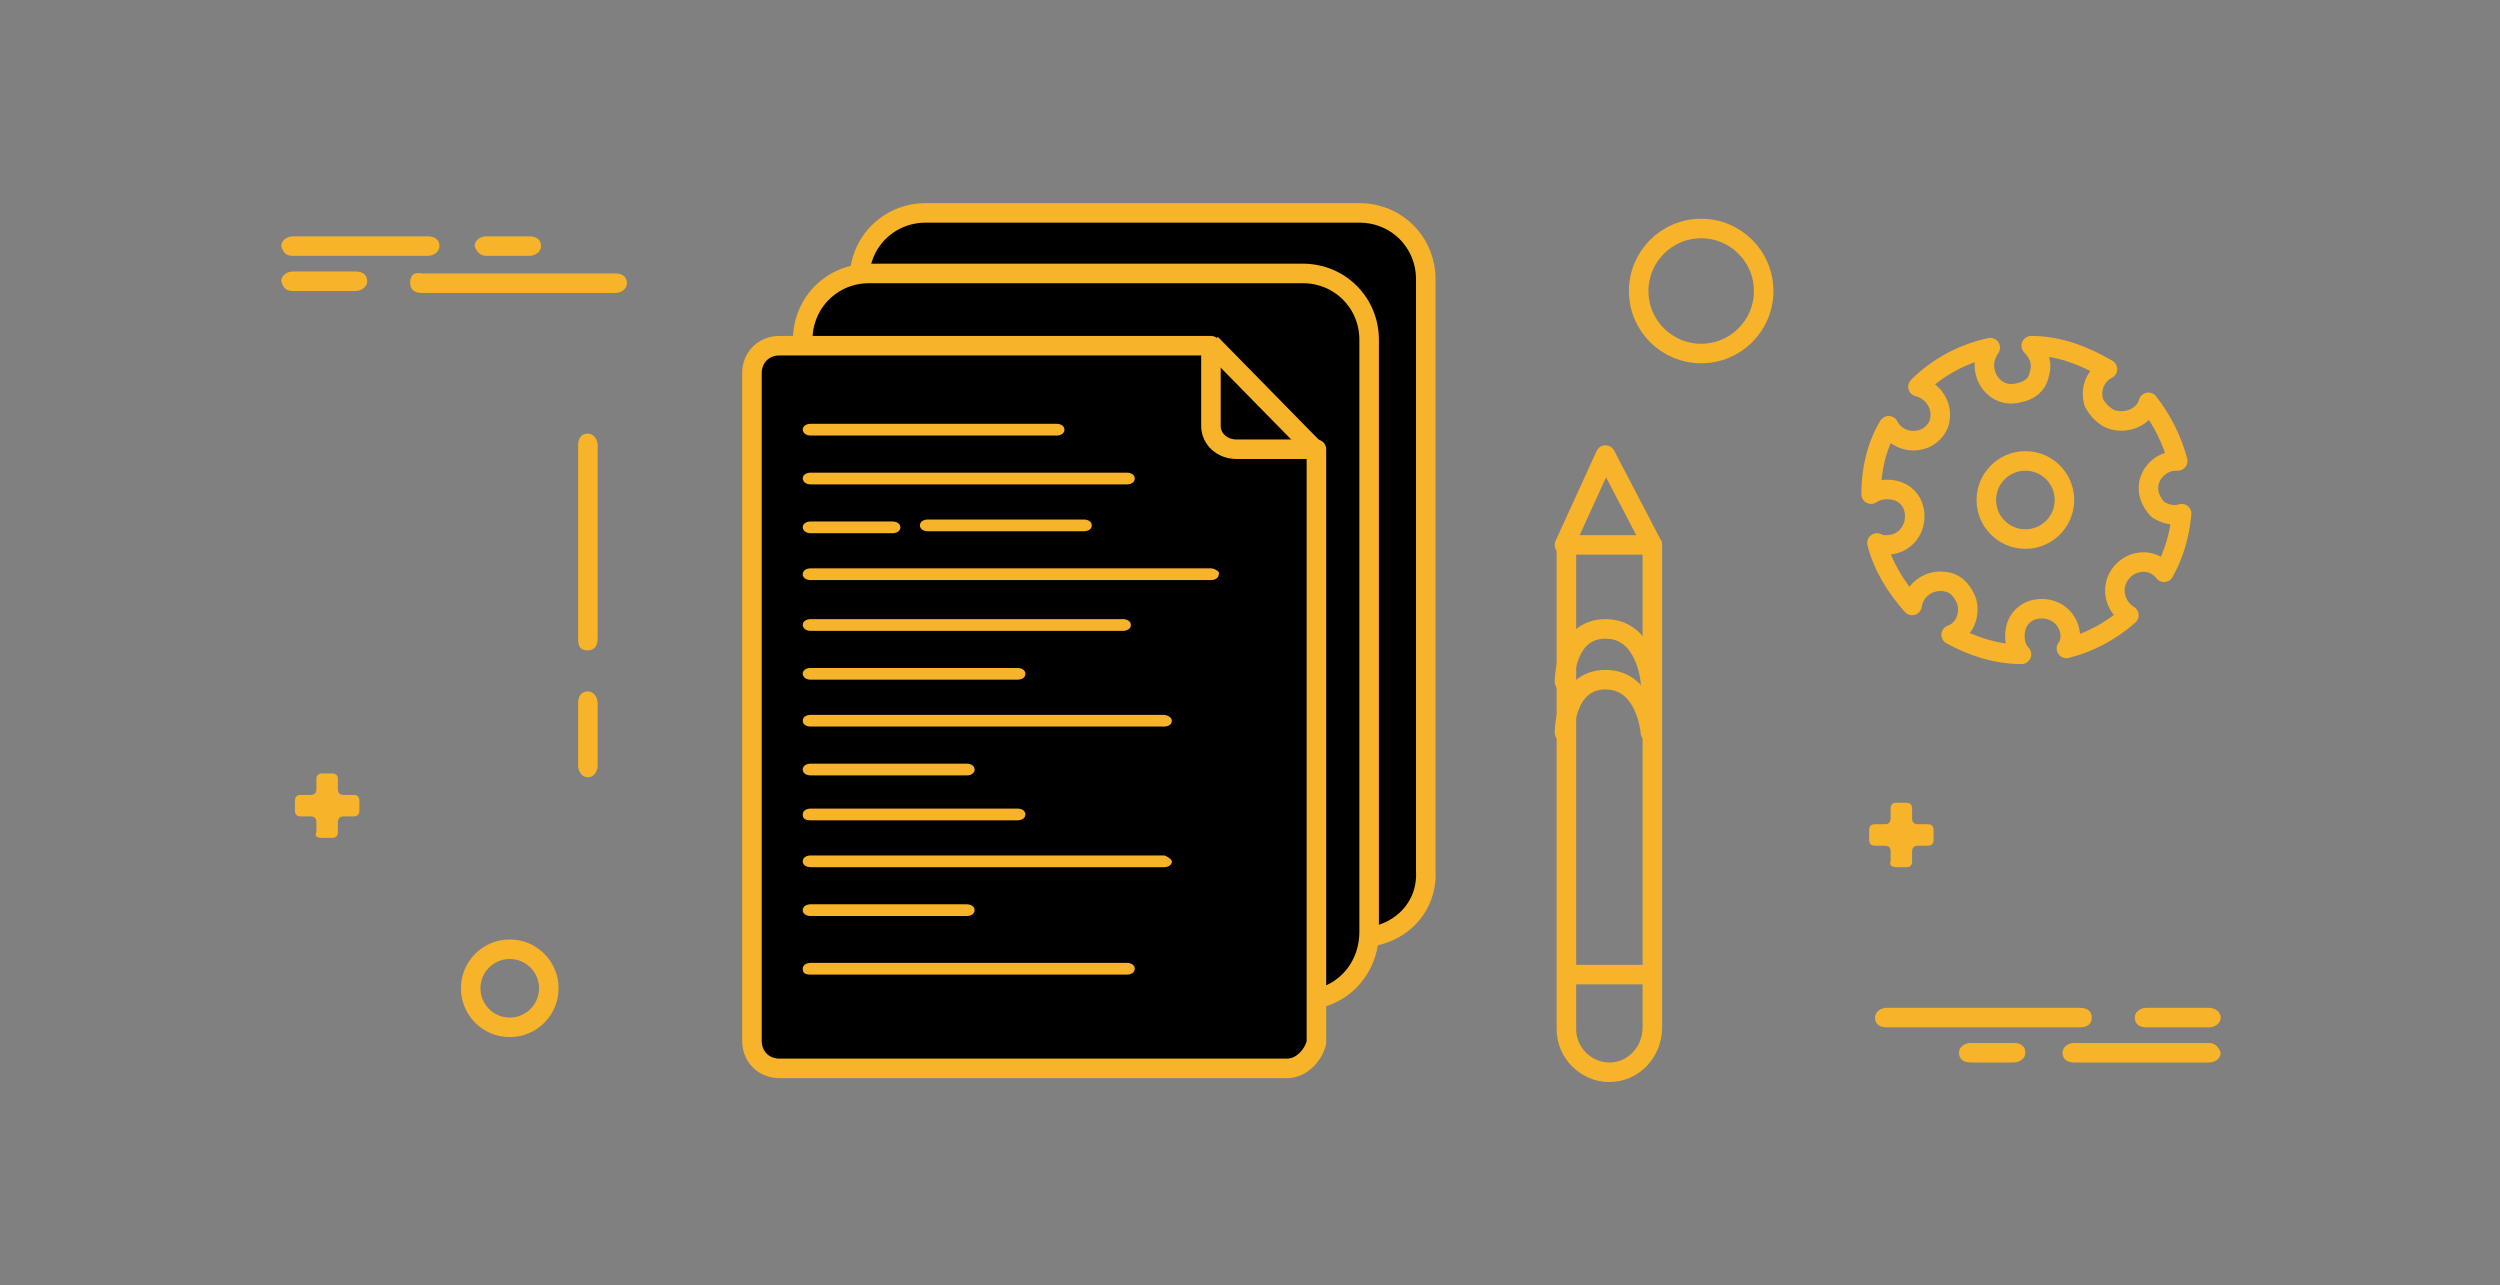 <?xml version="1.0" encoding="UTF-8"?> <!-- Generator: Adobe Illustrator 19.0.1, SVG Export Plug-In . SVG Version: 6.00 Build 0) --> <svg xmlns="http://www.w3.org/2000/svg" xmlns:xlink="http://www.w3.org/1999/xlink" id="Слой_1" x="0px" y="0px" viewBox="-415 13.2 128 65.8" style="enable-background:new -415 13.2 128 65.8;" xml:space="preserve"><rect x="-415" y="13.2" width="128" height="65.8" fill="#808080" stroke="none"/> <style type="text/css"> .st0{fill:#F5F5F5;} .st1{fill:#F7B32A;} .st2{fill:none;stroke:#F7B32A;stroke-linecap:round;stroke-linejoin:round;stroke-miterlimit:10;} .st3{stroke:#F7B32A;stroke-miterlimit:10;} .st4{stroke:#F7B32A;stroke-linecap:round;stroke-linejoin:round;stroke-miterlimit:10;} .st5{fill:none;stroke:#F7B32A;stroke-miterlimit:10;} </style> <path d="M-814.5-32.2c0,0.4,0.3,0.7,0.7,0.7h11.9c0.4,0,0.7-0.3,0.7-0.7s-0.3-0.7-0.7-0.7h-11.9C-814.2-32.9-814.5-32.6-814.5-32.2z "></path> <path d="M-817-32.2c0-0.4-0.3-0.7-0.7-0.7h-3.9c-0.4,0-0.7,0.3-0.7,0.7s0.3,0.7,0.7,0.7h3.9C-817.3-31.5-817-31.8-817-32.2z"></path> <path d="M-821.6-35.6h8.3c0.4,0,0.7-0.3,0.7-0.7s-0.3-0.7-0.7-0.7h-8.3c-0.4,0-0.7,0.3-0.7,0.7C-822.3-35.9-822-35.6-821.6-35.6z"></path> <path d="M-809.7-35.6h2.7c0.4,0,0.7-0.3,0.7-0.7s-0.3-0.7-0.7-0.7h-2.7c-0.4,0-0.7,0.3-0.7,0.7S-810.1-35.6-809.7-35.6z"></path> <path d="M-739-37.7l1-0.1c0.3,0,0.6,0.1,0.8,0.2c0.2,0.2,0.4,0.5,0.4,0.8s-0.1,0.6-0.2,0.8c-0.2,0.2-0.5,0.4-0.8,0.4l-1,0.1 c-0.2,0-0.4,0.1-0.5,0.3c-0.1,0.2-0.2,0.4-0.1,0.6c0.6,2.5,1.9,4.9,3.7,6.7c0.1,0.2,0.4,0.3,0.6,0.2c0.2,0,0.4-0.1,0.5-0.3l0.6-0.8 c0.4-0.5,1.1-0.6,1.6-0.2c0.5,0.4,0.6,1.1,0.2,1.6l-0.6,0.8c-0.1,0.2-0.2,0.4-0.2,0.6c0,0.2,0.2,0.4,0.3,0.5 c2.2,1.3,4.8,2.1,7.4,2.2l0,0c0.2,0,0.4-0.1,0.5-0.2c0.1-0.2,0.2-0.4,0.2-0.6l-0.1-1c0-0.3,0.1-0.6,0.2-0.8c0.2-0.2,0.5-0.4,0.8-0.4 s0.6,0.1,0.8,0.2c0.2,0.2,0.4,0.5,0.4,0.8l0.1,1c0,0.2,0.1,0.4,0.3,0.5s0.4,0.2,0.6,0.1c2.5-0.6,4.9-1.9,6.7-3.7 c0.2-0.1,0.2-0.4,0.2-0.6c0-0.2-0.1-0.4-0.3-0.5l-0.8-0.6c-0.5-0.4-0.6-1.1-0.2-1.6c0.4-0.5,1.1-0.6,1.6-0.2l0.8,0.6 c0.2,0.1,0.4,0.2,0.6,0.2c0.2,0,0.4-0.2,0.5-0.3c1.3-2.2,2.1-4.8,2.2-7.4c0-0.2-0.1-0.4-0.2-0.6c-0.2-0.1-0.4-0.2-0.6-0.2l-1,0.1 c-0.3,0-0.6-0.1-0.8-0.2c-0.2-0.2-0.4-0.5-0.4-0.8c-0.1-0.6,0.4-1.2,1-1.3l1-0.1c0.2,0,0.4-0.1,0.5-0.3c0.1-0.2,0.2-0.4,0.1-0.6 c-0.6-2.5-1.9-4.9-3.7-6.7c-0.1-0.2-0.3-0.2-0.6-0.2c-0.2,0-0.4,0.1-0.5,0.3l-0.6,0.8c-0.4,0.5-1.1,0.6-1.6,0.2 c-0.5-0.4-0.6-1.1-0.2-1.6l0.6-0.8c0.1-0.2,0.2-0.4,0.2-0.6s-0.2-0.4-0.3-0.5c-2.2-1.3-4.8-2.1-7.4-2.2c-0.3,0-0.4,0.1-0.6,0.2 c-0.1,0.2-0.2,0.4-0.2,0.6l0.1,1c0,0.3-0.1,0.6-0.2,0.8c-0.2,0.2-0.5,0.4-0.8,0.4c-0.6,0.1-1.2-0.4-1.3-1l-0.1-1 c0-0.2-0.1-0.4-0.3-0.5c-0.2-0.1-0.4-0.2-0.6-0.1c-2.5,0.6-4.9,1.9-6.7,3.7c-0.2,0.1-0.2,0.4-0.2,0.6s0.1,0.4,0.3,0.5l0.8,0.6 c0.5,0.4,0.6,1.1,0.2,1.6c-0.4,0.5-1.1,0.6-1.6,0.2l-0.8-0.6c-0.2-0.1-0.4-0.2-0.6-0.2c-0.2,0-0.4,0.2-0.5,0.3 c-1.3,2.2-2.1,4.8-2.2,7.4c0,0.2,0.1,0.4,0.2,0.6C-739.4-37.7-739.2-37.6-739-37.7z M-736.8-44.3L-736.8-44.3c1.2,1,2.9,0.8,3.8-0.3 s0.7-2.8-0.4-3.7l-0.1-0.1c1.4-1.1,2.9-2,4.6-2.5v0.1c0.2,1.4,1.5,2.5,2.9,2.3c0.7-0.1,1.3-0.4,1.8-1c0.4-0.5,0.6-1.2,0.6-1.9v-0.1 c1.8,0.2,3.5,0.7,5.1,1.5l-0.1,0.1c-0.9,1.1-0.7,2.8,0.4,3.7s2.8,0.7,3.7-0.4l0.1-0.1c1.1,1.4,2,2.9,2.5,4.6h-0.1 c-1.4,0.2-2.5,1.5-2.3,2.9c0.1,0.7,0.4,1.3,1,1.8c0.5,0.4,1.2,0.6,1.9,0.6h0.1c-0.2,1.8-0.7,3.5-1.5,5.1l-0.2-0.2 c-1.1-0.9-2.8-0.7-3.7,0.4c-0.9,1.1-0.7,2.8,0.4,3.7l0.1,0.1c-1.4,1.1-2.9,2-4.6,2.5v-0.1c-0.1-0.7-0.4-1.3-1-1.8 c-0.5-0.4-1.2-0.6-1.9-0.6c-0.7,0.1-1.3,0.4-1.8,1c-0.4,0.5-0.6,1.2-0.6,1.9v0.1c-1.8-0.2-3.5-0.7-5.1-1.5l0.1-0.1 c0.9-1.1,0.7-2.8-0.4-3.7s-2.8-0.7-3.7,0.4l-0.1,0.1c-1.1-1.4-2-2.9-2.5-4.6h0.1c0.7-0.1,1.3-0.4,1.8-1c0.4-0.5,0.6-1.2,0.6-1.9 c-0.2-1.4-1.4-2.5-2.9-2.3h-0.1C-738.1-41-737.6-42.7-736.8-44.3z"></path> <path d="M-849.2,16.1h-48.6c-1.6,0-2.8,1.3-2.8,2.8v3.4h-3.4c-1.6,0-2.8,1.3-2.8,2.8v3.4h-3.6c-1.4,0-2.6,1.2-2.6,2.6v63.1 c0,1.6,1.3,2.8,2.8,2.8h48.5c1.6,0,2.8-1.3,2.8-2.8v-3.4h3.4c1.6,0,2.8-1.3,2.8-2.8v-3.4h3.4c1.6,0,2.8-1.3,2.8-2.8V18.9 C-846.4,17.4-847.6,16.1-849.2,16.1z M-860.3,94.3c0,0.7-0.6,1.3-1.3,1.3h-48.6c-0.7,0-1.3-0.6-1.3-1.3V31.2c0-0.6,0.5-1.1,1.1-1.1 h40.7v6.4c0,1.6,1.3,3,3,3h6.4L-860.3,94.3L-860.3,94.3z M-868.2,31.1l6.9,6.9h-5.4c-0.8,0-1.5-0.7-1.5-1.5V31.1z M-854.1,88.1 c0,0.7-0.6,1.3-1.3,1.3h-3.4V38.7l0,0c0-0.1,0-0.1,0-0.2c0,0,0,0,0-0.1c0-0.1-0.1-0.1-0.1-0.2l-9.4-9.4c-0.1-0.1-0.1-0.1-0.2-0.1 c0,0,0,0-0.1,0c-0.1,0-0.1,0-0.2,0l0,0h-36.5v-3.5c0-0.7,0.6-1.3,1.3-1.3h48.6c0.7,0,1.3,0.6,1.3,1.3L-854.1,88.1L-854.1,88.1z M-847.9,81.8c0,0.7-0.6,1.3-1.3,1.3h-3.4V25.2c0-1.6-1.3-2.8-2.8-2.8h-43.7V19c0-0.7,0.6-1.3,1.3-1.3h48.6c0.7,0,1.3,0.6,1.3,1.3 V81.8z"></path> <path class="st0" d="M-556.1,83.6C-556.1,83.4-556.1,83.4-556.1,83.6c-0.2-0.4-0.2-0.6-0.4-0.7l0,0l-11.2-11.2 c-0.4-0.4-0.7-0.6-1.3-0.6h-8h-40h-8c-0.6,0-0.9,0.2-1.3,0.6l-11.2,11.2l0,0c-0.2,0.2-0.2,0.4-0.4,0.6v0.2c0,0.2,0,0.4-0.2,0.6 c0,0,0,0,0,0.2V92c0,1.1,0.7,1.9,1.9,1.9h78.5c1.1,0,1.9-0.7,1.9-1.9v-7.5c0,0,0,0,0-0.2C-555.9,83.7-555.9,83.7-556.1,83.6z M-569.7,74.8l7.5,7.5h-5.8l-5.4-7.5H-569.7z M-577.9,74.8l5.4,7.5h-48.8l5.4-7.5H-577.9z M-624.3,74.8h3.6l-5.4,7.5h-5.8 L-624.3,74.8z M-559.6,89.7h-74.7V86h9.3h56.1h9.3V89.7L-559.6,89.7z"></path> <path class="st0" d="M-632.5,44.9c1.1,0,1.9-0.7,1.9-1.9v-7.5c0-1.1-0.7-1.9-1.9-1.9h-11.2c-1.1,0-1.9,0.7-1.9,1.9V43v7.8 c-0.6-0.2-1.1-0.4-1.9-0.4c-3.2,0-5.6,2.4-5.6,5.6s2.4,5.6,5.6,5.6s5.6-2.4,5.6-5.6V44.9H-632.5z M-641.8,37.4h7.5v3.7h-7.5V37.4z M-647.4,58c-1.1,0-1.9-0.7-1.9-1.9s0.7-1.9,1.9-1.9c1.2,0,1.9,0.7,1.9,1.9S-646.3,58-647.4,58z"></path> <path class="st0" d="M-554,28.3c-2.4,0.6-4.5,2.6-5.2,4.9c-0.7,2.2-0.4,4.3,0.7,6.2l-4.3,4.3l2.6,2.6l4.3-4.3 c1.7,0.9,3.7,1.5,6.2,0.7c2.4-0.7,4.3-2.8,4.9-5.2C-543.5,31.8-548.4,26.9-554,28.3z M-552.1,39.3c-2.1,0-3.7-1.7-3.7-3.7 s1.7-3.7,3.7-3.7c2.1,0,3.7,1.7,3.7,3.7S-550.1,39.3-552.1,39.3z"></path> <path class="st0" d="M-650.4,7.5h24.5c0.4,0,0.7-0.4,0.7-0.7v-3h-1.9v-16.1c0-0.4-0.4-0.7-0.7-0.7h-2.1c-0.4,0-0.7,0.4-0.7,0.7V2.8 c0,0.4-0.4,0.7-0.7,0.7h-2.1c-0.4,0-0.7-0.4-0.7-0.7V-8.6c0-0.4-0.4-0.7-0.7-0.7h-2.1c-0.4,0-0.7,0.4-0.7,0.7V2.8 c0,0.4-0.4,0.7-0.7,0.7h-2.1c-0.4,0-0.7-0.4-0.7-0.7v-7.6c0-0.4-0.4-0.7-0.7-0.7h-2.1c-0.4,0-0.7,0.4-0.7,0.7v7.7 c0,0.4-0.4,0.7-0.7,0.7h-2.1c-0.4,0-0.7-0.4-0.7-0.7v-20.7c0-0.4-0.4-0.7-0.7-0.7h-2.1c-0.4,0-0.7,0.4-0.7,0.7V4.8 C-653,6.4-651.9,7.5-650.4,7.5z"></path> <path class="st0" d="M-604.5,10.7c0.2-1.3,0.6-2.8,1.1-3.9c0.2-0.4,0.7-0.6,1.1-0.2c1.3,0.9,2.6,1.3,3.6,1.3c0.7,0,1.3-0.2,1.7-0.4 c6.5-2.6,7.3-20.6,7.5-24.1c0-0.6-0.4-1.3-0.9-1.7c-0.6-0.4-1.3-0.4-1.9-0.2c-0.6,0.2-13.5,6.5-14.9,14.8c-0.4,2.2,0,4.3,1.3,6.4 c0.2,0.2,0.2,0.6,0,0.7c-1.3,2.1-2.2,4.5-2.2,7.3c0,0.4,0.4,0.7,0.7,0.7h2.4C-604.8,11.2-604.5,10.9-604.5,10.7z M-603.3-3 c0.6-3.7,5-7.5,8.8-9.9c0.6-0.4,1.1,0,1.1,0.6c-0.7,7.7-2.4,15.1-4.9,16.1c-0.7,0.4-1.9-0.4-2.6-1.1c1.1-1.3,2.1-2.2,2.6-2.8 c0.2-0.2,0.4-0.6,0.2-0.9l-1.5-1.9c-0.2-0.4-0.7-0.4-0.9-0.2c-0.6,0.6-1.5,1.3-2.6,2.6C-603.5-1.3-603.5-2-603.3-3z"></path> <path class="st0" d="M-589.5,33.7c-4.1,0-7.5,3.4-7.5,7.5s3.4,7.5,7.5,7.5s7.5-3.4,7.5-7.5S-585.4,33.7-589.5,33.7z M-589.5,44.9 c-2.1,0-3.7-1.7-3.7-3.7s1.7-3.7,3.7-3.7c2.1,0,3.7,1.7,3.7,3.7S-587.4,44.9-589.5,44.9z"></path> <path class="st0" d="M-571.8,46.6c2.6-0.6,4.7-2.8,4.7-5.4c0-2.6-2.1-5-4.7-5.4c-2.4-7.8-9.5-13.3-17.8-13.3 c-10.3,0-18.7,8.4-18.7,18.7s8.4,18.7,18.7,18.7C-581.3,59.8-574,54.4-571.8,46.6z M-572.7,43c-0.2,0-0.2,0-0.4,0 c-0.2,0-0.4,0-0.6-0.2c0,0-0.2,0-0.2-0.2c-0.2,0-0.2-0.2-0.4-0.4l-0.2-0.2c0-0.2-0.2-0.2-0.2-0.4s-0.2-0.4-0.2-0.7 c0-0.4,0-0.6,0.2-0.7c0-0.2,0.2-0.2,0.2-0.4l0.2-0.2c0.2-0.2,0.2-0.2,0.4-0.4c0,0,0.2,0,0.2-0.2c0.2,0,0.4-0.2,0.6-0.2 c0.2,0,0.2,0,0.4,0c1.1,0,1.9,0.7,1.9,1.9C-570.8,41.9-571.6,43-572.7,43z M-589.5,56.1c-8.2,0-14.9-6.7-14.9-14.9 s6.7-14.9,14.9-14.9c6.4,0,12.1,4.1,14.2,10.1c0,0-0.2,0-0.2,0.2c-0.2,0-0.2,0.2-0.4,0.2c-0.2,0.2-0.4,0.4-0.6,0.6l-0.2,0.2 c-0.2,0.2-0.4,0.4-0.4,0.6l-0.2,0.2c-0.2,0.2-0.4,0.6-0.4,0.7c0,0,0,0,0,0.2c-0.2,0.2-0.2,0.6-0.2,0.7v0.2c0,0.4-0.2,0.7-0.2,0.9 c0,0.2,0,0.7,0.2,0.9v0.2c0,0.4,0.2,0.6,0.2,0.7c0,0,0,0,0,0.2c0.2,0.4,0.2,0.6,0.4,0.7l0.2,0.2c0.2,0.2,0.2,0.4,0.4,0.6l0.2,0.2 c0.2,0.2,0.4,0.4,0.6,0.6c0.2,0,0.2,0.2,0.4,0.2c0,0,0.2,0,0.2,0.2C-577.4,52-583.1,56.1-589.5,56.1z"></path> <path class="st0" d="M-610.1,31.8c0-9.3-7.5-16.8-16.8-16.8v3.7c7.3,0,13.1,5.8,13.1,13.1C-613.8,31.8-610.1,31.8-610.1,31.8z"></path> <path class="st0" d="M-565.2,65.4h3.7c0-7.3,5.8-13.1,13.1-13.1v-3.7C-557.7,48.6-565.2,56.1-565.2,65.4z"></path> <path class="st0" d="M-648.4,24.3h1.9c0.6,0,0.9-0.4,0.9-0.9v-1.9c0-0.6,0.4-0.9,0.9-0.9h1.9c0.6,0,0.9-0.4,0.9-0.9v-1.9 c0-0.6-0.4-0.9-0.9-0.9h-1.9c-0.6,0-0.9-0.4-0.9-0.9v-2c0-0.6-0.4-0.9-0.9-0.9h-1.9c-0.6,0-0.9,0.4-0.9,0.9v1.9 c0,0.6-0.4,0.9-0.9,0.9h-1.9c-0.6,0-0.9,0.4-0.9,0.9v1.9c0,0.6,0.4,0.9,0.9,0.9h1.9c0.6,0,0.9,0.4,0.9,0.9v1.9 C-649.3,24-648.9,24.3-648.4,24.3z"></path> <path class="st1" d="M-677.2,59.4h0.9c0.3,0,0.5-0.2,0.5-0.5V58c0-0.3,0.2-0.5,0.5-0.5h0.9c0.3,0,0.5-0.2,0.5-0.5v-0.9 c0-0.3-0.2-0.5-0.5-0.5h-0.9c-0.3,0-0.5-0.2-0.5-0.5v-0.9c0-0.3-0.2-0.5-0.5-0.5h-0.9c-0.3,0-0.5,0.2-0.5,0.5v1 c0,0.3-0.2,0.5-0.5,0.5h-0.9c-0.3,0-0.5,0.2-0.5,0.5v0.9c0,0.3,0.2,0.5,0.5,0.5h0.9c0.3,0,0.5,0.2,0.5,0.5V59 C-677.7,59.3-677.5,59.4-677.2,59.4z"></path> <path class="st0" d="M-590.8,63.6h2.6c0.4,0,0.6,0.2,0.6,0.6v2.6c0,0.4-0.2,0.6-0.6,0.6h-2.6c-0.4,0-0.6-0.2-0.6-0.6v-2.6 C-591.4,63.8-591.2,63.6-590.8,63.6z"></path> <path class="st0" d="M-631.5,26.2h1.9c0.6,0,0.9,0.4,0.9,0.9V29c0,0.6-0.4,0.9-0.9,0.9h-1.9c-0.6,0-0.9-0.4-0.9-0.9v-1.9 C-632.5,26.6-632.1,26.2-631.5,26.2z"></path> <path class="st0" d="M-543.7,48.6h1.9c0.6,0,0.9,0.4,0.9,0.9v1.9c0,0.6-0.4,0.9-0.9,0.9h-1.9c-0.6,0-0.9-0.4-0.9-0.9v-1.9 C-544.7,49-544.3,48.6-543.7,48.6z"></path> <path class="st0" d="M-634.3,54.2c7.3,0,13.1,5.8,13.1,13.1h3.7c0-9.3-7.5-16.8-16.8-16.8V54.2z"></path> <path class="st0" d="M-542.8-18.7H-569c-3.2,0-5.6,2.4-5.6,5.6v24.3c0,3.2,2.4,5.6,5.6,5.6h26.2c1.1,0,1.9-0.7,1.9-1.9V-9.4v-7.4 C-540.9-17.9-541.7-18.7-542.8-18.7z M-568.9-14.9h24.3v3.7h-24.3c-1.1,0-1.9-0.7-1.9-1.9S-570.1-14.9-568.9-14.9z M-544.7,13.1 H-569c-1.1,0-1.9-0.7-1.9-1.9v-19c0.2,0,0.4,0,0.6,0.2c0.2,0,0.2,0,0.4,0c0.4,0,0.7,0.2,1.1,0.2h24.3v20.6h-0.2V13.1z"></path> <path class="st0" d="M-565.4-3.7h15.1c0.9,0,1.7,0.7,1.7,1.7v0.2c0,0.9-0.7,1.7-1.7,1.7h-15.1c-0.9,0-1.7-0.7-1.7-1.7V-2 C-567.1-3-566.3-3.7-565.4-3.7z"></path> <path class="st1" d="M-904.6-2.2h-1.8v-2.7h1.8v-1c0-1.6,0.4-2.7,1.2-3.5c0.8-0.7,1.8-1.1,3.2-1.1c0.6,0,1.1,0,1.5,0.1 c0.4,0.1,0.8,0.2,1.1,0.3v2.7c-0.3-0.1-0.6-0.2-0.9-0.3c-0.3-0.1-0.6-0.1-1-0.1c-1.2,0-1.9,0.7-1.9,2.1v0.8h3.7v2.7h-3.7V9.1h-3.3 L-904.6-2.2L-904.6-2.2z"></path> <g> <polyline class="st2" points="-334.9,41.1 -332.8,36.5 -330.4,41.1 "></polyline> <path class="st3" d="M-345.4,61.2h-22.2c-1.9,0-3.4-1.5-3.4-3.4V27.5c0-1.9,1.5-3.4,3.4-3.4h22.2c1.9,0,3.4,1.5,3.4,3.4v30.3 C-341.9,59.7-343.4,61.2-345.4,61.2z"></path> <path class="st3" d="M-348.3,64.4h-22.2c-1.9,0-3.4-1.5-3.4-3.4V30.6c0-1.9,1.5-3.4,3.4-3.4h22.2c1.9,0,3.4,1.5,3.4,3.4v30.3 C-344.9,62.9-346.4,64.4-348.3,64.4z"></path> <path class="st4" d="M-349.1,67.9h-26c-0.8,0-1.4-0.6-1.4-1.4V32.3c0-0.8,0.6-1.4,1.4-1.4h22.1v4.1c0,0.7,0.6,1.2,1.3,1.2h4.1v30.4 C-347.8,67.3-348.4,67.9-349.1,67.9z"></path> <path class="st1" d="M-307.9,65.3c0-0.3-0.2-0.5-0.6-0.5h-9.9c-0.3,0-0.6,0.2-0.6,0.5c0,0.3,0.2,0.5,0.6,0.5h9.9 C-308.1,65.8-307.9,65.6-307.9,65.3z"></path> <path class="st1" d="M-301.9,64.8h-3.2c-0.3,0-0.6,0.2-0.6,0.5s0.2,0.5,0.6,0.5h3.2c0.3,0,0.6-0.2,0.6-0.5S-301.6,64.8-301.9,64.8z "></path> <path class="st1" d="M-384.9,46.5c0.3,0,0.5-0.2,0.5-0.6V36c0-0.3-0.2-0.6-0.5-0.6s-0.5,0.2-0.5,0.6v9.9 C-385.4,46.3-385.3,46.5-384.9,46.5z"></path> <path class="st1" d="M-384.4,52.4v-3.2c0-0.3-0.2-0.6-0.5-0.6s-0.5,0.2-0.5,0.6v3.2c0,0.3,0.2,0.6,0.5,0.6 C-384.6,53-384.4,52.7-384.4,52.4z"></path> <path class="st1" d="M-301.9,66.6h-6.9c-0.3,0-0.6,0.2-0.6,0.5c0,0.3,0.2,0.5,0.6,0.5h6.9c0.3,0,0.6-0.2,0.6-0.5 C-301.4,66.8-301.6,66.6-301.9,66.6z"></path> <path class="st1" d="M-311.9,66.6h-2.2c-0.3,0-0.6,0.2-0.6,0.5c0,0.3,0.2,0.5,0.6,0.5h2.2c0.3,0,0.6-0.2,0.6-0.5 C-311.3,66.8-311.5,66.6-311.9,66.6z"></path> <path class="st1" d="M-394,27.7c0,0.3,0.2,0.5,0.6,0.5h9.9c0.3,0,0.6-0.2,0.6-0.5s-0.2-0.5-0.6-0.5h-9.9 C-393.9,27.1-394,27.4-394,27.7z"></path> <path class="st1" d="M-400,28.1h3.2c0.3,0,0.6-0.2,0.6-0.5s-0.2-0.5-0.6-0.5h-3.2c-0.3,0-0.6,0.2-0.6,0.5 C-400.5,27.9-400.4,28.1-400,28.1z"></path> <path class="st1" d="M-400,26.3h6.9c0.3,0,0.6-0.2,0.6-0.5c0-0.3-0.2-0.5-0.6-0.5h-6.9c-0.3,0-0.6,0.2-0.6,0.5 C-400.5,26.1-400.4,26.3-400,26.3z"></path> <path class="st1" d="M-390.1,26.3h2.2c0.3,0,0.6-0.2,0.6-0.5c0-0.3-0.2-0.5-0.6-0.5h-2.2c-0.3,0-0.6,0.2-0.6,0.5 C-390.6,26.1-390.4,26.3-390.1,26.3z"></path> <path class="st1" d="M-373.5,35.5h12.6c0.2,0,0.4-0.1,0.4-0.3c0-0.2-0.2-0.3-0.4-0.3h-12.6c-0.2,0-0.4,0.1-0.4,0.3 C-373.9,35.3-373.8,35.5-373.5,35.5z"></path> <path class="st1" d="M-373.5,45.5h16c0.2,0,0.4-0.1,0.4-0.3c0-0.2-0.2-0.3-0.4-0.3h-16c-0.2,0-0.4,0.1-0.4,0.3 C-373.9,45.3-373.8,45.5-373.5,45.5z"></path> <path class="st1" d="M-353,42.3h-20.5c-0.2,0-0.4,0.1-0.4,0.3s0.2,0.3,0.4,0.3h20.5c0.2,0,0.4-0.1,0.4-0.3 C-352.5,42.5-352.8,42.3-353,42.3z"></path> <path class="st1" d="M-373.5,48h10.6c0.2,0,0.4-0.1,0.4-0.3s-0.2-0.3-0.4-0.3h-10.6c-0.2,0-0.4,0.1-0.4,0.3 C-373.9,47.8-373.8,48-373.5,48z"></path> <path class="st1" d="M-355.4,49.8h-18.1c-0.2,0-0.4,0.1-0.4,0.3s0.2,0.3,0.4,0.3h18.1c0.2,0,0.4-0.1,0.4-0.3 S-355.3,49.8-355.4,49.8z"></path> <path class="st1" d="M-373.5,38h16.2c0.2,0,0.4-0.1,0.4-0.3c0-0.2-0.2-0.3-0.4-0.3h-16.2c-0.2,0-0.4,0.1-0.4,0.3 C-373.9,37.8-373.8,38-373.5,38z"></path> <path class="st1" d="M-373.5,63.1h16.2c0.2,0,0.4-0.1,0.4-0.3s-0.2-0.3-0.4-0.3h-16.2c-0.2,0-0.4,0.1-0.4,0.3 S-373.8,63.1-373.5,63.1z"></path> <path class="st1" d="M-373.5,40.5h4.2c0.2,0,0.4-0.1,0.4-0.3c0-0.2-0.2-0.3-0.4-0.3h-4.2c-0.2,0-0.4,0.1-0.4,0.3 C-373.9,40.3-373.8,40.5-373.5,40.5z"></path> <path class="st1" d="M-373.5,52.3c-0.2,0-0.4,0.1-0.4,0.3s0.2,0.3,0.4,0.3h8c0.2,0,0.4-0.1,0.4-0.3s-0.2-0.3-0.4-0.3H-373.5z"></path> <path class="st1" d="M-373.5,55.2h10.6c0.2,0,0.4-0.1,0.4-0.3s-0.2-0.3-0.4-0.3h-10.6c-0.2,0-0.4,0.1-0.4,0.3 S-373.8,55.2-373.5,55.2z"></path> <path class="st1" d="M-355.4,57h-18.1c-0.2,0-0.4,0.1-0.4,0.3s0.2,0.3,0.4,0.3h18.1c0.2,0,0.4-0.1,0.4-0.3 C-355,57.2-355.3,57-355.4,57z"></path> <path class="st1" d="M-373.5,59.5c-0.2,0-0.4,0.1-0.4,0.3s0.2,0.3,0.4,0.3h8c0.2,0,0.4-0.1,0.4-0.3s-0.2-0.3-0.4-0.3H-373.5z"></path> <path class="st1" d="M-367.5,39.8c-0.2,0-0.4,0.1-0.4,0.3s0.2,0.3,0.4,0.3h8c0.2,0,0.4-0.1,0.4-0.3s-0.2-0.3-0.4-0.3H-367.5z"></path> <path class="st1" d="M-317.9,57.6h0.5c0.2,0,0.3-0.1,0.3-0.3v-0.5c0-0.2,0.1-0.3,0.3-0.3h0.5c0.2,0,0.3-0.1,0.3-0.3v-0.5 c0-0.2-0.1-0.3-0.3-0.3h-0.5c-0.2,0-0.3-0.1-0.3-0.3v-0.5c0-0.2-0.1-0.3-0.3-0.3h-0.5c-0.2,0-0.3,0.1-0.3,0.3v0.5 c0,0.2-0.1,0.3-0.3,0.3h-0.5c-0.2,0-0.3,0.1-0.3,0.3v0.5c0,0.2,0.1,0.3,0.3,0.3h0.5c0.2,0,0.3,0.1,0.3,0.3v0.5 C-318.3,57.5-318.1,57.6-317.9,57.6z"></path> <path class="st1" d="M-398.5,56.1h0.5c0.2,0,0.3-0.1,0.3-0.3v-0.5c0-0.2,0.1-0.3,0.3-0.3h0.5c0.2,0,0.3-0.1,0.3-0.3v-0.5 c0-0.2-0.1-0.3-0.3-0.3h-0.5c-0.2,0-0.3-0.1-0.3-0.3v-0.5c0-0.2-0.1-0.3-0.3-0.3h-0.5c-0.2,0-0.3,0.1-0.3,0.3v0.5 c0,0.2-0.1,0.3-0.3,0.3h-0.5c-0.2,0-0.3,0.1-0.3,0.3v0.5c0,0.2,0.1,0.3,0.3,0.3h0.5c0.2,0,0.3,0.1,0.3,0.3v0.5 C-398.9,56-398.8,56.1-398.5,56.1z"></path> <path class="st2" d="M-304.5,39.3c-0.3-0.3-0.5-0.7-0.5-1.1c0-0.8,0.7-1.4,1.4-1.4h0.1c-0.3-1.1-0.8-2.1-1.5-3 c-0.2,0.7-1,1.1-1.8,0.9c-0.4-0.1-0.8-0.5-1-0.9c-0.2-0.7,0.1-1.4,0.7-1.7c-1.2-0.7-2.5-1.2-3.9-1.2c0.4,0.4,0.6,0.9,0.4,1.5 c-0.1,0.5-0.5,0.8-1,0.9c-1,0.3-1.8-0.5-1.8-1.4c0-0.3,0.1-0.6,0.3-0.9c-1.4,0.3-2.7,1-3.7,2c0.8,0.2,1.3,1,1.1,1.8 c-0.1,0.4-0.5,0.8-0.9,0.9c-0.7,0.2-1.4-0.1-1.7-0.7c-0.6,1-0.9,2.2-0.9,3.5c0.3-0.2,0.7-0.3,1.2-0.2c0.5,0.1,0.9,0.5,1,1 c0.2,1-0.5,1.8-1.4,1.8c-0.2,0-0.3,0-0.5-0.1c0.3,1.2,1,2.3,1.8,3.2c0.1-0.8,0.9-1.4,1.8-1.2c0.5,0.1,0.8,0.5,1,1 c0.2,0.8-0.2,1.5-0.8,1.7c1.1,0.6,2.3,1,3.6,1c-0.3-0.3-0.4-0.8-0.3-1.3s0.5-0.9,1-1c1-0.2,1.8,0.5,1.8,1.4c0,0.2-0.1,0.5-0.2,0.6 c1.2-0.3,2.3-0.9,3.2-1.7c-0.5-0.3-0.8-0.9-0.7-1.5c0.1-0.6,0.6-1.1,1.2-1.2c0.5-0.1,1,0.1,1.3,0.5c0.5-0.9,0.8-1.9,0.9-3 C-303.6,39.6-304,39.6-304.5,39.3z"></path> <circle class="st5" cx="-327.9" cy="28.1" r="3.2"></circle> <circle class="st2" cx="-311.3" cy="38.8" r="2"></circle> <circle class="st5" cx="-388.9" cy="63.8" r="2"></circle> <path class="st2" d="M-332.6,68.1L-332.6,68.1c-1.2,0-2.2-1-2.2-2.2V41.1h4.4v24.7C-330.4,67.1-331.4,68.1-332.6,68.1z"></path> <line class="st5" x1="-334.9" y1="63.1" x2="-330.4" y2="63.1"></line> <path class="st2" d="M-334.9,48.1c0,0,0-2.7,2.1-2.7s2.3,2.7,2.3,2.7"></path> <line class="st5" x1="-353" y1="30.8" x2="-347.8" y2="36.1"></line> <path class="st2" d="M-334.9,50.7c0,0,0-2.7,2.1-2.7s2.3,2.7,2.3,2.7"></path> </g> </svg> 